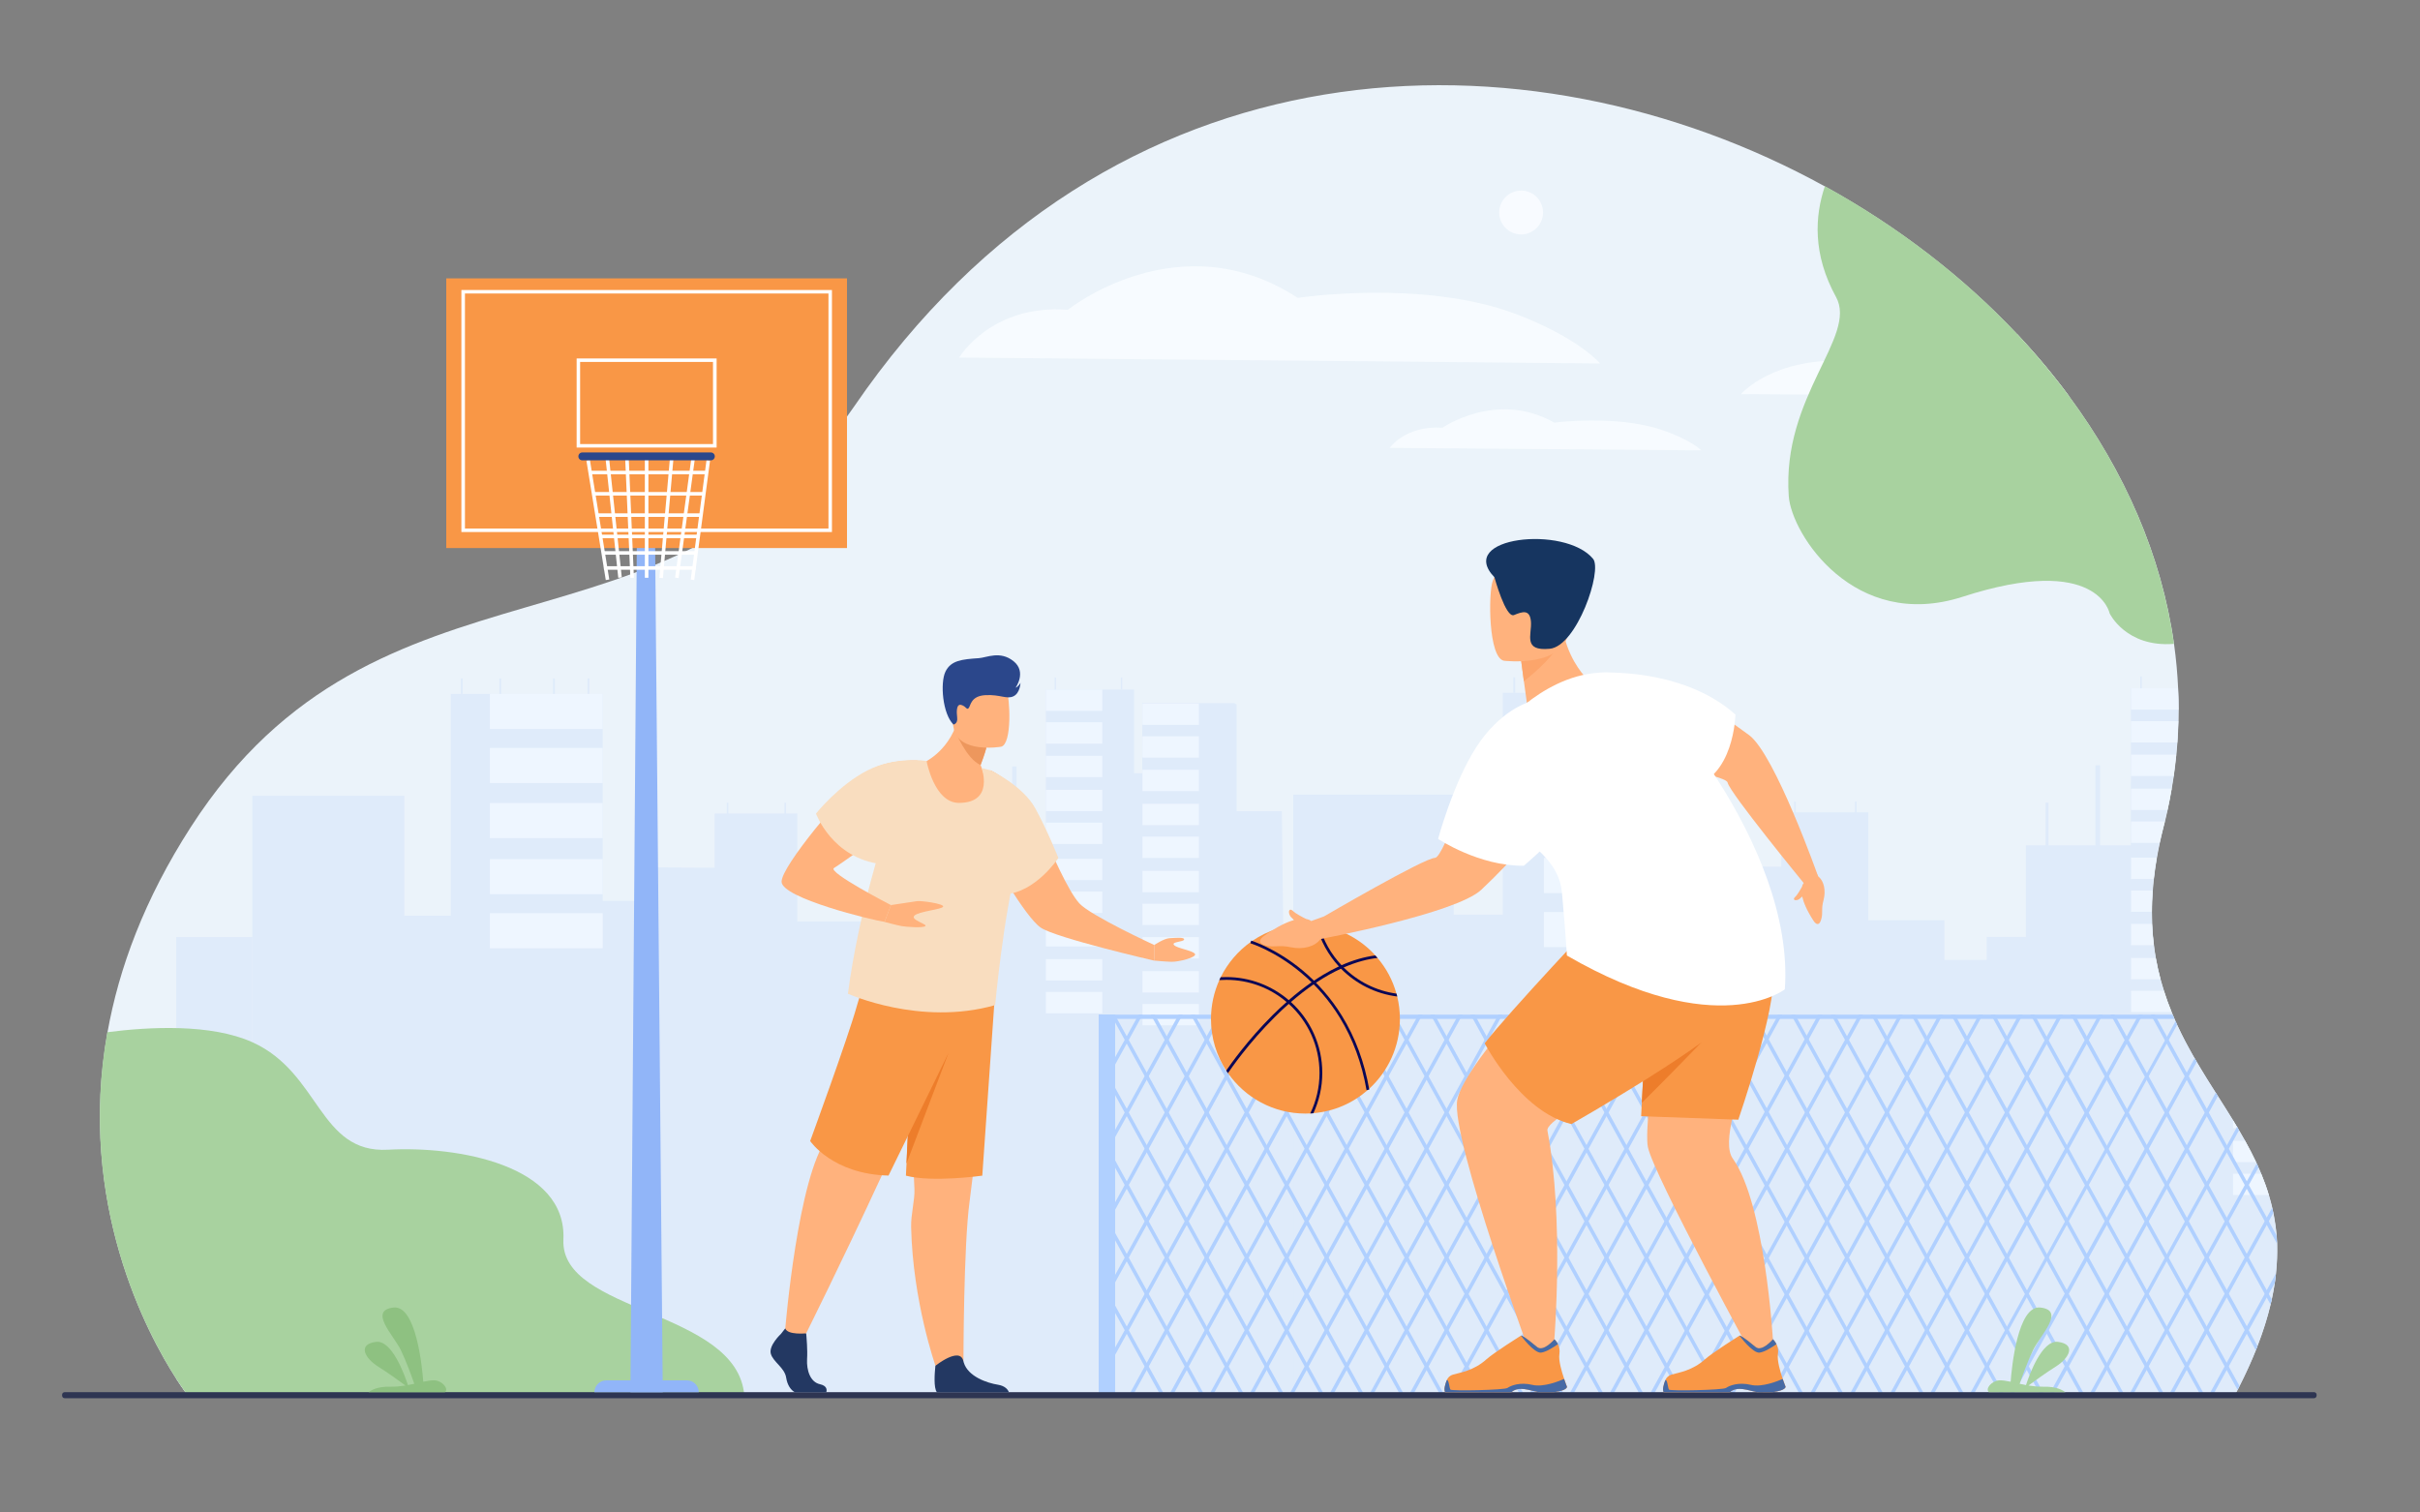 <svg xmlns:inkscape="http://www.inkscape.org/namespaces/inkscape" xmlns:sodipodi="http://sodipodi.sourceforge.net/DTD/sodipodi-0.dtd" xmlns="http://www.w3.org/2000/svg" xmlns:svg="http://www.w3.org/2000/svg" id="_x2018_&#x43B;&#x43E;&#x439;_x5F_1" x="0px" y="0px" viewBox="0 0 3200 2000" style="enable-background:new 0 0 3200 2000;" xml:space="preserve" sodipodi:docname="basket2.svg" inkscape:version="1.1 (c68e22c387, 2021-05-23)"><rect x="0" y="0" width="3200" height="2000" fill="#808080" stroke="none"/><defs id="defs514"></defs> <style type="text/css" id="style2"> .st0{fill:#FDFFFF;} .st1{fill:#EBF3FA;} .st2{fill:#DFEBFA;} .st3{fill:#EEF6FF;} .st4{fill:#A8D29F;} .st5{fill:#B0D0FF;} .st6{fill:#2E3552;} .st7{fill:#91B5F8;} .st8{fill:#F99746;} .st9{fill:#FFFFFF;} .st10{fill:#2B478B;} .st11{fill:#0B0755;} .st12{fill:#FFB27D;} .st13{fill:#ED7D2B;} .st14{fill:#233862;} .st15{fill:#ED975D;} .st16{fill:#F9DDBF;} .st17{fill:#FCA56B;} .st18{fill:#163560;} .st19{fill:#466AA5;} .st20{opacity:0.95;fill:#F8FCFF;} .st21{fill:#F8FBFF;} .st22{fill:#8EC181;} </style> <g id="g509"> <path class="st1" d="M3009.5,1684c-0.4,4.2-1,8.4-1.6,12.7c-1,7-2.3,14.1-3.9,21.4v0c-0.5,2.3-1,4.5-1.6,6.8 c-4.1,17.3-9.8,35.5-17.3,54.8c-0.7,1.9-1.5,3.8-2.2,5.7c-6,15.1-13.2,30.8-21.5,47.2c-0.8,1.7-1.7,3.4-2.6,5 c-1.4,2.7-2.8,5.5-4.3,8.2l-28.8,0h-15.3l-37.6,0l-5.4,0h-9.9l-37.6,0h-15.3l-37.5,0l-5.4,0h-10l-37.5,0h-15.3l-37.5,0l-5.4,0h-10 l-37.5,0h-15.4l-37.5,0h-15.4l-37.5,0H2492l-5.4,0h0l-36.6,0h-16.2l-36.6,0h-10.9l-5.4,0l-36.6,0H2328l-36.6,0h-10.9l-5.4,0 l-36.6,0h-16.3l-36.6,0h-5.4l-5.6,0h-5.4l-37.3,0h-15.5l-37.3,0h-5.4l-4.8,0h-5.4l-37.3,0h-15.6l-37.3,0h0l-5.3,0h-10.2l-37.3,0 H1905l-37.2,0h0l-5.3,0h-10.3l-37.2,0h-15.6l-37.2,0l-5.4,0h-10.3l-36.2,0h-16.6l-37.2,0h0l-5.4,0h-10.3l-37.1,0h-15.8l-37.1,0 h-15.7l-37.1,0h-5.4l-17.9,0l-21.8,0l-468.5-0.1l-650.3-0.2h-0.2l-85.3,0c0,0-6.1-7.7-15.4-22.1c-38.2-59.1-131.5-231.9-91.1-458.2 c15-84.2,48.5-175.8,110.3-271.7c248.8-386.4,634-201,876.9-555.8c339.2-495.4,890.5-507.8,1284-291.1 c96.1,52.9,182.8,119.5,254.7,196c24.5,26.1,47.3,53.4,68.2,81.7c73,98.9,122.2,210.2,138.6,327.5c2.7,19.4,4.5,39.1,5.4,58.8 c0.4,9.4,0.6,18.8,0.6,28.2c0,5.1-0.1,10.1-0.2,15.2c-0.2,9.4-0.7,18.8-1.4,28.2c-0.4,5.4-0.9,10.7-1.4,16.1 c-0.9,9.4-2.1,18.8-3.4,28.2c-0.8,5.6-1.7,11.2-2.7,16.8c-1.6,9.4-3.5,18.8-5.5,28.2c-1.1,5.1-2.3,10.2-3.5,15.2 c-0.6,2.4-1.2,4.7-1.8,7.1c-1.8,7.2-3.5,14.2-5,21.1c-1.4,6.7-2.7,13.2-3.8,19.6c-1.7,9.7-3,19-4,28.2c-0.6,5.2-1.1,10.2-1.4,15.2 c-0.7,9.7-1.1,19.1-1.1,28.2c0,5.5,0.1,10.8,0.3,16.1c0.4,9.7,1.2,19.1,2.4,28.2c0.7,5.7,1.5,11.3,2.5,16.8 c1.7,9.7,3.8,19.1,6.3,28.2c1.4,5.2,2.9,10.2,4.5,15.2c3.1,9.7,6.5,19.1,10.2,28.2c0.5,1.1,0.9,2.2,1.4,3.4 c0.8,1.9,1.6,3.7,2.4,5.6c0.4,0.9,0.8,1.7,1.1,2.6c0.8,1.8,1.6,3.6,2.4,5.3c7.1,15.3,14.9,30,23.1,44.2c0.9,1.6,1.8,3.2,2.8,4.7 c8.1,13.9,16.6,27.4,25.1,40.7c1,1.5,1.9,3,2.9,4.5c6.8,10.7,13.6,21.4,20.1,32.1l5.1,8.4l1.1,1.9c0.6,0.9,1.1,1.9,1.7,2.8 c2.7,4.6,5.4,9.3,8,14c5.2,9.3,10,18.6,14.5,28.2c0.3,0.6,0.5,1.1,0.8,1.7c0.8,1.8,1.6,3.5,2.4,5.3c1.2,2.7,2.4,5.4,3.5,8.2 c3.8,9.2,7.2,18.5,10.1,28.2c1.7,5.6,3.2,11.2,4.5,17c0.5,2.3,1,4.6,1.5,7c1.9,9.5,3.3,19.3,4.2,29.4c0.3,3.6,0.5,7.2,0.7,10.9v0 C3011.4,1657.1,3011,1670.2,3009.5,1684z" id="path6"></path> <g id="g86"> <path class="st2" d="M1697,1237.6l-2-165h-59.9V931.5c-0.9-0.6-1.8-1.1-2.8-1.7h-17.9v-0.1h-103.9v0.1h-0.1V951h0.1v14.5h-0.1 v21.1h0.1v14.6h-0.1v21.2h0.1v0.1l-11-0.1V911.8H1383v14h-0.1v21.2h0.1v18.6h-0.1v21.1h0.1v14.6h-0.1v21.2h0.1v13.5h-0.1v21.1h0.1 v13.5h-0.1v21.1h0.1v12.7h-0.1v13.4h0.1v1.5h-131.4v121.1h-49.1v30.5h-53v-52.5h-95.2v-142.7h-14.9v-14.2h-2.1v14.2h-12.4v0h-61.8 v-14.2H961v14.2h-16.1v71.7l-80-0.4v44.3H797V917.6H596.1v293.3h-61.4v-158.6h-201v792.9h0.2l1269.6,0.4l100.7,0L1697,1237.6z" id="path8"></path> <path class="st2" d="M333.9,1239.1v606.1h-0.2l-85.3,0c0,0-6-7.7-15.4-22.1v-584H333.9z" id="path10"></path> <rect x="647.8" y="917.6" class="st3" width="149.2" height="46.4" id="rect12"></rect> <rect x="647.8" y="989" class="st3" width="149.2" height="46.4" id="rect14"></rect> <rect x="647.8" y="1061.9" class="st3" width="149.2" height="46.4" id="rect16"></rect> <rect x="647.8" y="1136" class="st3" width="149.2" height="46.4" id="rect18"></rect> <rect x="647.8" y="1207.5" class="st3" width="149.2" height="46.4" id="rect20"></rect> <g id="g32"> <rect x="1383" y="911.8" class="st3" width="74.6" height="28.2" id="rect22"></rect> <rect x="1383" y="955.1" class="st3" width="74.6" height="28.2" id="rect24"></rect> <rect x="1383" y="999.4" class="st3" width="74.6" height="28.2" id="rect26"></rect> <rect x="1383" y="1044.4" class="st3" width="74.6" height="28.2" id="rect28"></rect> <rect x="1383" y="1087.8" class="st3" width="74.6" height="28.2" id="rect30"></rect> </g> <g id="g44"> <rect x="1383" y="1135.6" class="st3" width="74.6" height="28.2" id="rect34"></rect> <rect x="1383" y="1179" class="st3" width="74.6" height="28.2" id="rect36"></rect> <rect x="1383" y="1223.3" class="st3" width="74.6" height="28.2" id="rect38"></rect> <rect x="1383" y="1268.3" class="st3" width="74.6" height="28.2" id="rect40"></rect> <rect x="1383" y="1311.7" class="st3" width="74.6" height="28.2" id="rect42"></rect> </g> <g id="g56"> <rect x="1510.7" y="930.3" class="st3" width="74.6" height="28.2" id="rect46"></rect> <rect x="1510.7" y="973.6" class="st3" width="74.6" height="28.2" id="rect48"></rect> <rect x="1510.7" y="1017.9" class="st3" width="74.6" height="28.2" id="rect50"></rect> <rect x="1510.7" y="1062.9" class="st3" width="74.6" height="28.2" id="rect52"></rect> <rect x="1510.7" y="1106.3" class="st3" width="74.6" height="28.2" id="rect54"></rect> </g> <g id="g68"> <rect x="1510.7" y="1151.6" class="st3" width="74.6" height="28.2" id="rect58"></rect> <rect x="1510.7" y="1195" class="st3" width="74.6" height="28.2" id="rect60"></rect> <rect x="1510.7" y="1239.2" class="st3" width="74.6" height="28.2" id="rect62"></rect> <rect x="1510.7" y="1284.2" class="st3" width="74.6" height="28.2" id="rect64"></rect> <rect x="1510.7" y="1327.6" class="st3" width="74.6" height="28.2" id="rect66"></rect> </g> <rect x="1276" y="1062.9" class="st2" width="3.7" height="57.5" id="rect70"></rect> <rect x="1338.4" y="1013.5" class="st2" width="5.8" height="111.4" id="rect72"></rect> <rect x="609.4" y="897.1" class="st2" width="2.4" height="20.5" id="rect74"></rect> <rect x="660.3" y="897.1" class="st2" width="2.4" height="20.5" id="rect76"></rect> <rect x="776.9" y="897.1" class="st2" width="2.4" height="20.5" id="rect78"></rect> <rect x="1394.5" y="895.9" class="st2" width="1.9" height="15.8" id="rect80"></rect> <rect x="1482.1" y="895.9" class="st2" width="1.9" height="15.8" id="rect82"></rect> <rect x="731.3" y="897.1" class="st2" width="2.4" height="20.5" id="rect84"></rect> </g> <g id="g148"> <path class="st2" d="M3000,1580.2c-2.9-9.6-6.3-19-10.1-28.2c-2.1-5.1-4.4-10.2-6.7-15.2c-4.5-9.6-9.4-18.9-14.5-28.2 c-3.1-5.6-6.4-11.2-9.7-16.8l-6.2-10.3c-27.8-45.4-59.6-90-81.3-143.2c-3.7-9.1-7.2-18.5-10.2-28.2c-1.6-5-3.1-10.1-4.5-15.2 c-2.4-9.1-4.5-18.5-6.3-28.2c-1-5.5-1.8-11.1-2.5-16.8c-1.1-9.1-2-18.5-2.4-28.2c-0.2-5.3-0.3-10.6-0.3-16.1 c0-9.1,0.4-18.5,1.1-28.2c0.4-5,0.8-10.1,1.4-15.2c1-9.1,2.4-18.5,4-28.2c1.1-6.4,2.4-12.9,3.8-19.6c1.5-6.9,3.2-13.9,5-21.1 c0.6-2.4,1.2-4.7,1.8-7.1c1.3-5.1,2.4-10.2,3.5-15.2c2.1-9.4,3.9-18.8,5.5-28.2c1-5.6,1.9-11.2,2.7-16.8l3.4-28.2 c0.5-5.4,1-10.7,1.4-16.1c0.7-9.4,1.1-18.8,1.4-28.2c0.1-5.1,0.2-10.1,0.2-15.2c0-9.4-0.2-18.8-0.6-28.2h-62.2v14h-0.1v21.1h0.1 V964h-0.1v21.1h0.1v14.6h-0.1v21.2h0.1v13.5h-0.1v21.2h0.1v13.5h-0.1v21.1h0.1v12.7h-0.1v13.4h0.1v1.5h-138.8v121.1h-51.9v30.5 h-55.9v-52.5h-100.6v-142.7H2455V1060h-2.2v14.2h-13v0h-65.2V1060h-2.2v14.2h-17v71.8l-84.5-0.4v44.3h-71.6V916.1h-212.2v293.3 h-64.8v-158.6h-212.2v794.8h0.2l1244.3,0.4C3016.5,1729.4,3020.5,1648.2,3000,1580.2z" id="path88"></path> <polygon class="st2" points="1710.1,1845.6 1710.1,1237.6 1709.9,1237.6 1697,1237.6 1603.6,1237.6 1603.6,1845.6 1704.2,1845.6 1709.9,1845.6 " id="polygon90"></polygon> <rect x="2041.5" y="916.1" class="st3" width="157.6" height="46.4" id="rect92"></rect> <rect x="2041.5" y="987.5" class="st3" width="157.6" height="46.4" id="rect94"></rect> <rect x="2041.5" y="1060.4" class="st3" width="157.6" height="46.4" id="rect96"></rect> <rect x="2041.5" y="1134.5" class="st3" width="157.6" height="46.4" id="rect98"></rect> <rect x="2041.5" y="1206" class="st3" width="157.6" height="46.4" id="rect100"></rect> <g id="g112"> <path class="st3" d="M2880.7,938.4h-62.8v-28.2h62.1C2880.5,919.6,2880.7,929,2880.7,938.4z" id="path102"></path> <path class="st3" d="M2880.4,953.6c-0.2,9.4-0.7,18.8-1.4,28.2h-61.2v-28.2H2880.4z" id="path104"></path> <polygon class="st3" points="2874.3,1026.1 2817.9,1026.1 2817.9,997.9 2877.7,997.9 " id="polygon106"></polygon> <path class="st3" d="M2871.6,1042.9c-1.6,9.4-3.5,18.8-5.5,28.2h-48.1v-28.2H2871.6z" id="path108"></path> <path class="st3" d="M2862.5,1086.3c-0.6,2.4-1.2,4.7-1.8,7.1c-1.8,7.2-3.5,14.2-5,21.1h-37.8v-28.2H2862.5z" id="path110"></path> </g> <g id="g124"> <path class="st3" d="M2851.9,1134.1c-1.7,9.7-3,19-4,28.2h-29.9v-28.2H2851.9z" id="path114"></path> <path class="st3" d="M2846.4,1177.5c-0.7,9.7-1.1,19.1-1.1,28.2h-27.4v-28.2H2846.4z" id="path116"></path> <path class="st3" d="M2848,1249.9h-30.1v-28.2h27.7C2846,1231.4,2846.8,1240.8,2848,1249.9z" id="path118"></path> <path class="st3" d="M2856.8,1294.9h-38.9v-28.2h32.6C2852.2,1276.4,2854.3,1285.8,2856.8,1294.9z" id="path120"></path> <path class="st3" d="M2871.5,1338.3h-53.5v-28.2h43.3C2864.3,1319.8,2867.7,1329.2,2871.5,1338.3z" id="path122"></path> </g> <g id="g132"> <polygon class="st3" points="2952.8,1481.5 2952.8,1491.8 2959,1491.8 " id="polygon126"></polygon> <path class="st3" d="M2983.2,1536.7h-30.4v-28.2h15.9C2973.8,1517.8,2978.7,1527.2,2983.2,1536.7z" id="path128"></path> <path class="st3" d="M3000,1580.2h-47.2V1552h37.1C2993.7,1561.1,2997.1,1570.5,3000,1580.2z" id="path130"></path> </g> <rect x="2704.9" y="1061.4" class="st2" width="3.9" height="57.5" id="rect134"></rect> <rect x="2770.8" y="1012" class="st2" width="6.1" height="111.4" id="rect136"></rect> <rect x="2001" y="895.6" class="st2" width="2.5" height="20.5" id="rect138"></rect> <rect x="2054.7" y="895.6" class="st2" width="2.5" height="20.5" id="rect140"></rect> <rect x="2177.9" y="895.6" class="st2" width="2.5" height="20.5" id="rect142"></rect> <rect x="2830.1" y="894.4" class="st2" width="2" height="15.8" id="rect144"></rect> <rect x="2129.7" y="895.6" class="st2" width="2.5" height="20.5" id="rect146"></rect> </g> <path class="st4" d="M984.2,1845.4l-650.3-0.2h-0.2l-85.3,0c0,0-6-7.7-15.4-22.1c-38.2-59.1-131.5-231.9-91.1-458.2 c55.3-7.1,137-11.5,191.9,13.3c89.9,40.6,87.6,147.2,179.4,142.1s236.4,20.1,231.8,118.8C740.4,1736.7,975.2,1731.3,984.2,1845.4z" id="path150"></path> <g id="g300"> <path class="st5" d="M2872.9,1341.7c0.8,1.9,1.6,3.7,2.4,5.6H1452.8v-5.6H2872.9z" id="path152"></path> <g id="g296"> <g id="g226"> <g id="g192"> <polygon class="st5" points="1458.1,1341.6 1458.1,1341.7 1455,1347.3 1452.8,1351.4 1452.8,1341.7 1452.7,1341.7 1452.8,1341.6 " id="polygon154"></polygon> <polygon class="st5" points="1511,1341.6 1510.9,1341.7 1507.9,1347.3 1492.6,1375.1 1489.9,1379.9 1474.5,1407.8 1466.1,1423.1 1463.5,1427.9 1452.8,1447.3 1452.8,1437.6 1460.8,1423.1 1463.5,1418.2 1474.5,1398.1 1487.2,1375.1 1489.9,1370.2 1502.5,1347.3 1505.6,1341.7 1505.6,1341.6 " id="polygon156"></polygon> <polygon class="st5" points="1563.8,1341.7 1563.8,1341.7 1560.8,1347.3 1545.4,1375.1 1545.4,1375.1 1542.8,1380 1519,1423.1 1516.3,1427.9 1492.6,1471.1 1489.9,1475.9 1474.5,1503.8 1466.1,1519 1463.5,1523.9 1452.8,1543.3 1452.8,1533.6 1460.8,1519 1463.5,1514.2 1474.5,1494.1 1487.2,1471.1 1489.9,1466.2 1513.6,1423.1 1516.3,1418.2 1540.1,1375.1 1542.8,1370.2 1555.4,1347.3 1558.5,1341.7 1558.5,1341.7 " id="polygon158"></polygon> <polygon class="st5" points="1616.7,1341.7 1616.7,1341.7 1613.6,1347.3 1598.3,1375.1 1595.6,1379.9 1571.9,1423.1 1569.2,1427.9 1545.4,1471.1 1542.8,1475.9 1519,1519 1516.3,1523.9 1492.6,1567 1489.9,1571.9 1474.5,1599.8 1466.1,1615 1463.5,1619.9 1452.8,1639.3 1452.8,1629.5 1460.8,1615 1463.5,1610.2 1463.5,1610.1 1474.5,1590 1487.2,1567 1489.9,1562.2 1513.6,1519 1516.3,1514.2 1540.1,1471.1 1542.8,1466.2 1566.5,1423.1 1569.2,1418.2 1592.9,1375.1 1595.6,1370.2 1608.3,1347.3 1611.3,1341.7 1611.3,1341.7 " id="polygon160"></polygon> <polygon class="st5" points="1669.6,1341.7 1669.5,1341.7 1666.5,1347.3 1651.2,1375.1 1648.5,1380 1624.7,1423.1 1622,1427.9 1598.3,1471.1 1595.6,1475.9 1571.9,1519 1569.2,1523.9 1545.4,1567 1542.8,1571.9 1519,1615 1516.3,1619.9 1492.6,1663 1489.9,1667.9 1474.5,1695.8 1466.1,1711 1463.5,1715.9 1452.8,1735.3 1452.8,1725.5 1460.8,1711 1463.5,1706.1 1474.5,1686 1487.2,1663 1489.9,1658.1 1513.6,1615 1516.3,1610.1 1540.1,1567 1542.8,1562.2 1566.5,1519 1569.2,1514.2 1592.9,1471.1 1595.6,1466.2 1619.4,1423.1 1622,1418.2 1645.8,1375.1 1648.5,1370.2 1661.1,1347.3 1664.2,1341.7 1664.2,1341.7 " id="polygon162"></polygon> <polygon class="st5" points="1452.8,1831.2 1474.5,1791.7 1489.9,1763.8 1492.6,1759 1516.3,1715.9 1519,1711 1542.8,1667.9 1545.4,1663 1569.2,1619.9 1571.9,1615 1595.6,1571.9 1598.3,1567 1622,1523.9 1624.7,1519 1648.5,1475.9 1651.2,1471.1 1674.9,1427.9 1677.6,1423.1 1701.4,1379.9 1704,1375.1 1719.3,1347.3 1722.4,1341.7 1722.4,1341.7 1717.1,1341.7 1717,1341.7 1714,1347.3 1701.4,1370.2 1698.7,1375.1 1674.9,1418.2 1672.2,1423.1 1648.5,1466.2 1645.8,1471.1 1622,1514.2 1619.4,1519 1595.6,1562.2 1592.9,1567 1569.2,1610.2 1566.5,1615 1542.8,1658.1 1540.1,1663 1516.3,1706.1 1513.6,1711 1489.9,1754.1 1487.2,1759 1474.5,1782 1452.8,1821.5 " id="polygon164"></polygon> <polygon class="st5" points="1496.3,1848.2 1490.9,1848.2 1769.9,1341.7 1775.3,1341.7 " id="polygon166"></polygon> <polygon class="st5" points="1549.2,1848.2 1543.8,1848.2 1822.8,1341.7 1828.1,1341.7 " id="polygon168"></polygon> <polygon class="st5" points="1602,1848.2 1596.7,1848.2 1875.6,1341.7 1881,1341.7 " id="polygon170"></polygon> <polygon class="st5" points="1654.9,1848.2 1649.5,1848.2 1928.5,1341.7 1933.9,1341.7 " id="polygon172"></polygon> <polygon class="st5" points="1707.7,1848.2 1702.4,1848.2 1981.4,1341.7 1986.7,1341.7 " id="polygon174"></polygon> <polygon class="st5" points="1760.6,1848.2 1755.2,1848.2 2034.2,1341.8 2039.6,1341.8 " id="polygon176"></polygon> <polygon class="st5" points="1813.4,1848.3 1808.1,1848.3 2087.1,1341.8 2092.4,1341.8 " id="polygon178"></polygon> <polygon class="st5" points="1866.3,1848.3 1860.9,1848.3 2139.9,1341.8 2145.3,1341.8 " id="polygon180"></polygon> <polygon class="st5" points="1919.2,1848.3 1913.8,1848.3 2192.8,1341.8 2198.2,1341.8 " id="polygon182"></polygon> <polygon class="st5" points="1972,1848.3 1966.7,1848.3 2245.7,1341.8 2251,1341.8 " id="polygon184"></polygon> <polygon class="st5" points="2024.9,1848.3 2019.5,1848.3 2298.5,1341.8 2303.9,1341.8 " id="polygon186"></polygon> <polygon class="st5" points="2077.7,1848.3 2072.4,1848.3 2351.4,1341.8 2356.7,1341.8 " id="polygon188"></polygon> <polygon class="st5" points="2130.6,1848.3 2125.2,1848.3 2404.2,1341.8 2409.6,1341.8 " id="polygon190"></polygon> </g> <g id="g224"> <polygon class="st5" points="2184.4,1848.1 2179,1848.1 2458,1341.6 2463.4,1341.6 " id="polygon194"></polygon> <polygon class="st5" points="2237.2,1848.1 2231.9,1848.1 2510.9,1341.6 2516.2,1341.6 " id="polygon196"></polygon> <polygon class="st5" points="2290.1,1848.1 2284.7,1848.1 2563.7,1341.7 2569.1,1341.7 " id="polygon198"></polygon> <polygon class="st5" points="2343,1848.2 2337.6,1848.2 2616.6,1341.7 2621.9,1341.7 " id="polygon200"></polygon> <polygon class="st5" points="2395.8,1848.2 2390.5,1848.2 2669.4,1341.7 2674.8,1341.7 " id="polygon202"></polygon> <polygon class="st5" points="2448.7,1848.2 2443.3,1848.2 2722.3,1341.7 2727.7,1341.7 " id="polygon204"></polygon> <polygon class="st5" points="2501.5,1848.2 2496.2,1848.2 2775.2,1341.7 2780.5,1341.7 " id="polygon206"></polygon> <polygon class="st5" points="2554.4,1848.2 2549,1848.2 2828,1341.7 2833.4,1341.7 " id="polygon208"></polygon> <path class="st5" d="M2878.8,1355.2l-11,19.9l-2.7,4.9l-23.8,43.1l-2.7,4.9L2815,1471l-2.7,4.9l-23.8,43.1l-2.7,4.9l-23.8,43.1 l-2.7,4.9v0l-23.8,43.1l-2.7,4.9l-23.8,43.1l-2.7,4.9l-23.8,43.1l-2.7,4.9l-23.8,43.1l-2.7,4.9L2630,1807l-2.7,4.9l-18.7,34 l-1.3,2.4l-5.4,0l1.3-2.3l21.4-38.9l2.7-4.9l23.8-43.1l2.7-4.9l23.8-43.1l2.7-4.9v0l23.8-43.1l2.7-4.9l23.8-43.1l2.7-4.9 l23.8-43.1v0l2.7-4.9l23.8-43.1l2.7-4.9v0l23.8-43.1l2.7-4.9l23.8-43.1l2.7-4.9v0l23.8-43.1l2.7-4.9l11.2-20.3 C2877.2,1351.7,2878,1353.4,2878.8,1355.2z" id="path210"></path> <path class="st5" d="M2904.7,1404.2l-10.4,18.9l-2.7,4.9l-23.8,43.1l-2.7,4.9l-23.8,43.1l-2.7,4.9L2815,1567l-2.7,4.9 l-23.8,43.1l-2.7,4.9l-23.8,43.1l-2.7,4.9l-23.8,43.1l-2.7,4.9l-23.8,43.1l-2.7,4.9l-23.8,43.1v0l-2.7,4.9l-18.8,34l-1.3,2.4 h-5.4l1.3-2.4l21.4-38.9v0l2.7-4.9l23.8-43.1l2.7-4.9l23.8-43.1l2.7-4.9l23.8-43.1l2.7-4.9l23.8-43.1l2.7-4.9l23.8-43.1 l2.7-4.9l23.8-43.1l2.7-4.9l23.8-43.1l2.7-4.9l23.8-43.1l2.7-4.9l10.3-18.8C2902.9,1401,2903.8,1402.6,2904.7,1404.2z" id="path212"></path> <path class="st5" d="M2932.7,1449.4l-11.9,21.7l-2.7,4.9l-23.8,43.1l-2.7,4.9l-23.8,43.1l-2.7,4.9l-23.8,43.1l-2.7,4.9v0 L2815,1663l-2.7,4.9l-23.8,43.1l-2.7,4.9l-23.8,43.1l-2.7,4.9l-23.8,43.1l-2.7,4.9l-18.8,34l-1.3,2.4h-5.4l1.3-2.4l21.4-38.9 l2.7-4.9l23.8-43.1l2.7-4.9l23.8-43.1l2.7-4.9l23.8-43.1l2.7-4.9l23.8-43.1l2.7-4.9v0l23.8-43.1l2.7-4.9l23.8-43.1l2.7-4.9 l23.8-43.1l2.7-4.9l11.7-21.3C2930.8,1446.4,2931.7,1447.9,2932.7,1449.4z" id="path214"></path> <path class="st5" d="M2960.7,1494.6l-13.5,24.5l-2.7,4.9l-23.8,43.1l-2.7,4.9l-23.8,43.1l-2.7,4.9l-23.8,43.1l-2.7,4.9 l-23.8,43.1v0l-2.7,4.9L2815,1759l-2.7,4.9l-23.8,43.1l-2.7,4.9l-18.8,34.1l-1.3,2.3h-5.4l1.3-2.3l21.5-38.9l2.7-4.9l23.8-43.1 l2.7-4.9l23.8-43.1v0l2.7-4.9l23.8-43.1l2.7-4.9l23.8-43.1l2.7-4.9l23.8-43.1l2.7-4.9v0l23.8-43.1l2.7-4.9l13.4-24.3l1.1,1.9 C2959.5,1492.7,2960.1,1493.6,2960.7,1494.6z" id="path216"></path> <path class="st5" d="M2986.4,1543.8l-12.8,23.2l-2.7,4.9l-23.8,43.1l-2.7,4.9l-23.8,43.1l-2.7,4.9l-23.8,43.1v0l-2.7,4.9 l-23.8,43.1l-2.7,4.9l-23.8,43.1l-2.7,4.9l-18.8,34.1l-1.3,2.3h-5.3l1.3-2.3l21.5-39v0l2.7-4.9l23.8-43.1l2.7-4.9l23.8-43.1 l2.7-4.9l23.8-43.1l2.7-4.9l23.8-43.1l2.7-4.9l23.8-43.1l2.7-4.9v0l13.1-23.7C2984.8,1540.2,2985.6,1542,2986.4,1543.8z" id="path218"></path> <path class="st5" d="M3006,1604.1l-6,10.9l-2.7,4.9l-23.8,43.1l-2.7,4.9l-23.8,43.1l-2.7,4.9l-23.8,43.1l-2.7,4.9l-23.8,43.1 l-2.7,4.9v0l-18.8,34.1l-1.3,2.3h-5.4l1.3-2.3l21.5-39l2.7-4.9v0l23.8-43.1l2.7-4.9l23.8-43.1l2.7-4.9l23.8-43.1v0l2.7-4.9 l23.8-43.1l2.7-4.9l7.2-13C3005,1599.4,3005.6,1601.8,3006,1604.1z" id="path220"></path> <path class="st5" d="M2997.3,1706.1l12.2-22.1c-0.4,4.2-1,8.4-1.6,12.7l-7.9,14.3l-2.7,4.9l-23.8,43.1l-2.7,4.9l-23.8,43.1 l-2.7,4.9l-18.8,34.1l-1.3,2.3l-5.4,0l1.3-2.3l21.5-39l2.7-4.9l23.8-43.1l2.7-4.9v0l23.8-43.1L2997.3,1706.1z" id="path222"></path> </g> </g> <g id="g294"> <g id="g266"> <polygon class="st5" points="1541.8,1848.3 1536.4,1848.3 1516.3,1811.8 1513.6,1807 1489.9,1763.8 1487.2,1759 1474.5,1736 1463.5,1715.9 1460.8,1711 1452.8,1696.5 1452.8,1686.7 1463.5,1706.1 1466.1,1711 1474.5,1726.2 1489.9,1754.1 1492.6,1759 1516.3,1802.1 1519,1807 " id="polygon228"></polygon> <polygon class="st5" points="1594.6,1848.3 1589.3,1848.3 1569.2,1811.8 1566.5,1807 1542.8,1763.8 1540.1,1759 1516.3,1715.9 1513.6,1711 1489.9,1667.9 1487.2,1663 1474.5,1640 1463.5,1619.9 1460.8,1615 1452.8,1600.5 1452.8,1590.8 1463.5,1610.1 1463.5,1610.2 1466.1,1615 1474.5,1630.3 1489.9,1658.1 1492.6,1663 1516.3,1706.1 1519,1711 1542.8,1754.1 1545.4,1759 1569.2,1802.1 1571.9,1807 " id="polygon230"></polygon> <polygon class="st5" points="1647.5,1848.3 1642.1,1848.3 1622,1811.8 1622,1811.8 1619.4,1807 1595.6,1763.8 1592.9,1759 1569.2,1715.9 1566.5,1711 1542.8,1667.9 1540.1,1663 1516.3,1619.9 1513.6,1615 1489.9,1571.9 1487.2,1567 1474.5,1544 1463.5,1523.9 1460.8,1519 1452.8,1504.5 1452.8,1494.8 1463.5,1514.2 1466.1,1519 1474.5,1534.3 1489.9,1562.2 1492.6,1567 1516.3,1610.1 1519,1615 1542.8,1658.1 1545.4,1663 1569.2,1706.1 1571.9,1711 1595.6,1754.1 1598.3,1759 1622,1802.1 1624.7,1807 " id="polygon232"></polygon> <polygon class="st5" points="1452.8,1408.5 1460.8,1423.1 1463.5,1427.9 1474.5,1448 1487.2,1471.1 1489.9,1475.9 1513.6,1519 1516.3,1523.9 1540.1,1567 1542.8,1571.9 1566.5,1615 1569.2,1619.9 1592.9,1663 1595.6,1667.9 1619.4,1711 1622,1715.9 1645.8,1759 1645.8,1759 1648.5,1763.8 1672.2,1807 1674.9,1811.8 1695,1848.3 1700.4,1848.3 1677.6,1807 1674.9,1802.1 1674.9,1802.1 1651.2,1759 1648.5,1754.1 1624.7,1711 1622,1706.1 1598.3,1663 1595.6,1658.1 1571.9,1615 1571.9,1615 1569.2,1610.2 1545.4,1567 1545.4,1567 1542.8,1562.2 1519,1519 1516.3,1514.2 1492.6,1471.1 1489.9,1466.2 1474.5,1438.3 1466.1,1423.1 1463.5,1418.2 1452.8,1398.8 " id="polygon234"></polygon> <polygon class="st5" points="1474.2,1341.8 1468.9,1341.8 1747.9,1848.3 1753.2,1848.3 " id="polygon236"></polygon> <polygon class="st5" points="1527.1,1341.8 1521.7,1341.8 1800.7,1848.3 1806.1,1848.3 " id="polygon238"></polygon> <polygon class="st5" points="1580,1341.8 1574.6,1341.8 1853.6,1848.3 1858.9,1848.3 " id="polygon240"></polygon> <polygon class="st5" points="1632.8,1341.8 1627.5,1341.8 1906.4,1848.2 1911.8,1848.2 " id="polygon242"></polygon> <polygon class="st5" points="1685.7,1341.7 1680.3,1341.7 1959.3,1848.2 1964.7,1848.2 " id="polygon244"></polygon> <polygon class="st5" points="1738.5,1341.7 1733.2,1341.7 2012.2,1848.2 2017.5,1848.2 " id="polygon246"></polygon> <polygon class="st5" points="1791.4,1341.7 1786,1341.7 2065,1848.2 2070.4,1848.2 " id="polygon248"></polygon> <polygon class="st5" points="1844.2,1341.7 1838.9,1341.7 2117.9,1848.2 2123.2,1848.2 " id="polygon250"></polygon> <polygon class="st5" points="1897.1,1341.7 1891.7,1341.7 2170.7,1848.2 2176.1,1848.2 " id="polygon252"></polygon> <polygon class="st5" points="1950,1341.7 1944.6,1341.7 2223.6,1848.2 2229,1848.2 " id="polygon254"></polygon> <polygon class="st5" points="2002.8,1341.7 1997.5,1341.7 2276.5,1848.2 2281.8,1848.2 " id="polygon256"></polygon> <polygon class="st5" points="2055.7,1341.7 2050.3,1341.7 2329.3,1848.2 2334.7,1848.2 " id="polygon258"></polygon> <polygon class="st5" points="2108.5,1341.7 2103.2,1341.7 2382.2,1848.1 2387.5,1848.1 " id="polygon260"></polygon> <polygon class="st5" points="2161.4,1341.6 2156,1341.6 2435,1848.1 2440.4,1848.1 " id="polygon262"></polygon> <polygon class="st5" points="2214.3,1341.6 2208.9,1341.6 2487.9,1848.1 2493.2,1848.1 " id="polygon264"></polygon> </g> <g id="g292"> <polygon class="st5" points="2268,1341.8 2262.7,1341.8 2541.7,1848.3 2547,1848.3 " id="polygon268"></polygon> <polygon class="st5" points="2320.9,1341.8 2315.5,1341.8 2594.5,1848.3 2599.9,1848.3 " id="polygon270"></polygon> <polygon class="st5" points="2373.8,1341.8 2368.4,1341.8 2647.4,1848.3 2652.7,1848.3 " id="polygon272"></polygon> <polygon class="st5" points="2426.6,1341.8 2421.3,1341.8 2700.2,1848.3 2705.6,1848.3 " id="polygon274"></polygon> <polygon class="st5" points="2479.5,1341.8 2474.1,1341.8 2753.1,1848.3 2758.5,1848.3 " id="polygon276"></polygon> <polygon class="st5" points="2532.3,1341.8 2527,1341.8 2806,1848.3 2811.3,1848.3 " id="polygon278"></polygon> <polygon class="st5" points="2585.2,1341.8 2579.8,1341.8 2858.8,1848.3 2864.2,1848.3 " id="polygon280"></polygon> <polygon class="st5" points="2638,1341.8 2632.7,1341.8 2911.7,1848.2 2917,1848.2 " id="polygon282"></polygon> <path class="st5" d="M2961.3,1832.7c-0.8,1.7-1.7,3.4-2.6,5l-14.3-25.9l-2.7-4.9l-23.8-43.1l-2.7-4.9l-23.8-43.1l-2.7-4.9 l-23.8-43.1l-2.7-4.9l-23.8-43.1v0l-2.7-4.9l-23.8-43.1l-2.7-4.9l-23.8-43.1l-2.7-4.9l-23.8-43.1l-2.7-4.9l-23.8-43.1l-2.7-4.9 l-23.8-43.1l-2.7-4.9l-15.3-27.8l-3-5.5h5.4l3,5.5l12.6,22.9l2.7,4.9l23.8,43.1l2.7,4.9l23.8,43.1l2.7,4.9l23.8,43.1v0l2.7,4.9 l23.8,43.1l2.7,4.9l23.8,43.1v0l2.7,4.9l23.8,43.1l2.7,4.9l23.8,43.1l2.7,4.9v0l23.8,43.1l2.7,4.9l23.8,43.1l2.7,4.9 L2961.3,1832.7z" id="path284"></path> <path class="st5" d="M2973.6,1759l11.5,20.8c-0.7,1.9-1.5,3.8-2.2,5.7l-11.9-21.7l-2.7-4.9l-23.8-43.1l-2.7-4.9l-23.8-43.1 l-2.7-4.9l-23.8-43.1l-2.7-4.9l-23.8-43.1l-2.7-4.9l-23.8-43.1l-2.7-4.9l-23.8-43.1l-2.7-4.9l-23.8-43.1l-2.7-4.9v0l-23.8-43.1 v0l-2.7-4.9l-15.3-27.8l-3-5.5h5.4l3.1,5.5l12.6,22.9v0l2.7,4.9l23.8,43.1l2.7,4.9v0l23.8,43.1l2.7,4.9l23.8,43.1l2.7,4.9 l23.8,43.1l2.7,4.9l23.8,43.1l2.7,4.9l23.8,43.1l2.7,4.9l23.8,43.1l2.7,4.9l23.8,43.1v0L2973.6,1759z" id="path286"></path> <path class="st5" d="M3000,1711l3.9,7.1v0c-0.5,2.3-1,4.5-1.6,6.8l-5-9.2l-2.7-4.9l-23.8-43.1l-2.7-4.9v0l-23.8-43.1l-2.7-4.9 l-23.8-43.1l-2.7-4.9l-23.8-43.1l-2.7-4.9l-23.8-43.1l-2.7-4.9l-23.8-43.1l-2.7-4.9l-23.8-43.1l-2.7-4.9l-15.3-27.8l-3.1-5.6 h5.4l3.1,5.6l12.6,22.9l2.7,4.9l23.8,43.1v0l2.7,4.9l23.8,43.1l2.7,4.9l23.8,43.1l2.7,4.9l23.8,43.1v0l2.7,4.9l23.8,43.1 l2.7,4.9l23.8,43.1l2.7,4.9l23.8,43.1L3000,1711z" id="path288"></path> <path class="st5" d="M3010.2,1633.5c0.3,3.6,0.5,7.2,0.7,10.9l-13.5-24.6l-2.7-4.9l-23.8-43.1l-2.7-4.9l-23.8-43.1l-2.7-4.9 l-23.8-43.1l-2.7-4.9l-23.8-43.1l-2.7-4.9l-23.8-43.1l-2.7-4.9l-15.3-27.8l-3.1-5.6h5.4l3.1,5.6l12.6,22.9l2.7,4.9l23.8,43.1 l2.7,4.9l23.8,43.1l2.7,4.9l23.8,43.1l2.7,4.9l23.8,43.1v0l2.7,4.9l23.8,43.1l2.7,4.9L3010.2,1633.5z" id="path290"></path> </g> </g> </g> <rect x="1452.8" y="1341.6" class="st5" width="21.8" height="505.3" id="rect298"></rect> </g> <path class="st6" d="M3059.9,1848.9H85.5c-1.9,0-3.4-1.5-3.4-3.4v-1.2c0-1.9,1.5-3.4,3.4-3.4h2974.4c1.9,0,3.4,1.5,3.4,3.4v1.2 C3063.2,1847.4,3061.7,1848.9,3059.9,1848.9z" id="path302"></path> <g id="g378"> <polygon class="st7" points="876.4,1841 833.6,1841 843.4,546.4 864.7,546.4 " id="polygon304"></polygon> <g id="g374"> <rect x="590.1" y="368.1" class="st8" width="529.9" height="356.6" id="rect306"></rect> <g id="g310"> <path class="st9" d="M1100.1,703.5h-490V383.5h490V703.5z M614.8,698.9h480.7V388.1H614.8V698.9z" id="path308"></path> </g> <g id="g314"> <path class="st9" d="M947.5,591.8H762.5V474h185.1V591.8z M767.1,587.2h175.7V478.6H767.1V587.2z" id="path312"></path> </g> <g id="g372"> <g id="g368"> <g id="g318"> <rect x="788.2" y="607.7" transform="matrix(0.987 -0.16 0.16 0.987 -99.787 135.239)" class="st9" width="4.7" height="160.2" id="rect316"></rect> </g> <g id="g322"> <rect x="847" y="685.4" transform="matrix(0.131 -0.991 0.991 0.131 123.151 1516.021)" class="st9" width="159.5" height="4.7" id="rect320"></rect> </g> <g id="g326"> <rect x="809.4" y="605.3" transform="matrix(0.994 -0.106 0.106 0.994 -68.039 89.923)" class="st9" width="4.7" height="159.2" id="rect324"></rect> </g> <g id="g330"> <rect x="852.7" y="603.4" class="st9" width="4.7" height="160.6" id="rect328"></rect> </g> <g id="g334"> <rect x="830.1" y="603.4" transform="matrix(0.999 -4.343763e-02 4.343763e-02 0.999 -28.915 36.804)" class="st9" width="4.7" height="160.8" id="rect332"></rect> </g> <g id="g338"> <rect x="801.8" y="682.6" transform="matrix(8.788007e-02 -0.996 0.996 8.788007e-02 121.58 1502.62)" class="st9" width="158.9" height="4.7" id="rect336"></rect> </g> <g id="g342"> <rect x="825.6" y="682.6" transform="matrix(0.135 -0.991 0.991 0.135 104.754 1489.809)" class="st9" width="159.7" height="4.7" id="rect340"></rect> </g> <g id="g346"> <rect x="798.6" y="728.8" class="st9" width="121.5" height="4.7" id="rect344"></rect> </g> <g id="g350"> <rect x="798.6" y="748.7" class="st9" width="121.5" height="4.7" id="rect348"></rect> </g> <g id="g354"> <rect x="793.9" y="707" class="st9" width="130" height="4.7" id="rect352"></rect> </g> <g id="g358"> <rect x="789.2" y="678.8" class="st9" width="138.4" height="4.7" id="rect356"></rect> </g> <g id="g362"> <rect x="784.3" y="650.6" class="st9" width="147" height="4.7" id="rect360"></rect> </g> <g id="g366"> <rect x="780" y="622.5" class="st9" width="155" height="4.7" id="rect364"></rect> </g> </g> <path class="st10" d="M940,608.7H770c-2.9,0-5.2-2.3-5.2-5.2l0,0c0-2.9,2.3-5.2,5.2-5.2H940c2.9,0,5.2,2.3,5.2,5.2l0,0 C945.2,606.3,942.9,608.7,940,608.7z" id="path370"></path> </g> </g> <path class="st7" d="M924,1841H786l0,0c0-8.7,7-15.7,15.7-15.7h106.7C917,1825.3,924,1832.3,924,1841L924,1841z" id="path376"></path> </g> <g id="g400"> <path class="st8" d="M1851.1,1347.5c0,36.5-15.7,69.4-40.7,92.3c-0.5,0.5-1.1,1-1.6,1.4c-19.6,17.3-44.6,28.5-72.1,30.8 c-1.4,0.1-2.8,0.2-4.2,0.3c-2.1,0.1-4.2,0.2-6.3,0.2c-42.4,0-79.8-21.1-102.4-53.4c-0.8-1.1-1.5-2.2-2.3-3.4 c-12.8-19.6-20.2-43-20.2-68.2c0-18.4,4-35.8,11.1-51.6c0.6-1.3,1.2-2.5,1.8-3.8c9.2-18.6,23-34.7,39.8-46.6 c0.6-0.5,1.2-0.9,1.9-1.3c20-13.7,44.2-21.7,70.3-21.7c4.9,0,9.6,0.3,14.4,0.8c1.3,0.1,2.6,0.3,3.9,0.5 c29.2,4.3,55.1,18.6,74,39.4c1,1.1,2.1,2.3,3,3.5c11.5,13.5,20.1,29.5,25,47.1c0.4,1.3,0.7,2.6,1,3.8 C1849.9,1327.2,1851.1,1337.2,1851.1,1347.5z" id="path380"></path> <g id="g398"> <g id="g384"> <path class="st11" d="M1707,1325c-0.9-0.9-1.9-1.7-2.9-2.5c-22.2-19-51-30.5-82.4-30.5c-2.5,0-5.1,0.1-7.6,0.2 c-0.6,1.2-1.2,2.5-1.8,3.8c3.1-0.2,6.2-0.3,9.4-0.3c30.3,0,58.2,11,79.6,29.3c1,0.8,1.9,1.7,2.9,2.5 c24.9,22.5,40.6,55.1,40.6,91.3c0,19.2-4.4,37.4-12.3,53.6c1.4-0.1,2.8-0.2,4.2-0.3c7.5-16.2,11.8-34.3,11.8-53.3 C1748.5,1381.6,1732.5,1348.2,1707,1325z" id="path382"></path> </g> <g id="g388"> <path class="st11" d="M1846.6,1313.9c-27-3.7-51.3-16.2-69.8-34.6c-1-1-2-2-2.9-3c-13.8-14.6-24-32.5-29.4-52.5 c-1.3-0.2-2.6-0.4-3.9-0.5c5.3,20.7,15.7,39.4,29.8,54.6c0.9,1,1.9,2,2.8,3c19.5,19.8,45.5,33.2,74.4,36.8 C1847.3,1316.4,1846.9,1315.1,1846.6,1313.9z" id="path386"></path> </g> <g id="g392"> <path class="st11" d="M1807,1441.5c-6.2-35.6-18.2-67.9-35.5-96.1c-13.9-22.6-31.2-42.6-51.5-59.4 c-34.6-28.8-66.3-38.6-66.6-38.7l1.1-3.5c0.3,0.1,32.6,10.1,67.7,39.2c20.6,17.1,38.2,37.4,52.3,60.3 c17.6,28.6,29.8,61.4,36.1,97.5L1807,1441.5z" id="path390"></path> </g> <g id="g396"> <path class="st11" d="M1821.6,1266.7c-12.5,1.4-27.6,5.1-44.8,12.6c-1.2,0.5-2.4,1-3.6,1.6c-10.3,4.7-21.3,10.8-33,18.6 c-1,0.7-2.1,1.4-3.1,2.1c-9.6,6.6-19.6,14.3-30.1,23.4c-0.9,0.8-1.9,1.6-2.8,2.4c-6,5.3-12.1,11-18.4,17.3 c-34.9,34.6-58.6,69.2-62.1,74.4c-0.8-1.1-1.5-2.2-2.3-3.4c5.6-8.2,28.7-40.9,61.6-73.6c6.1-6,12.2-11.8,18.3-17.1 c0.9-0.8,1.9-1.6,2.8-2.5c10.1-8.8,20.2-16.7,30.2-23.6c1-0.7,2.1-1.4,3.1-2.1c4.1-2.8,8.3-5.4,12.4-7.9 c6.9-4.1,13.7-7.8,20.5-10.9c1.2-0.6,2.3-1.1,3.5-1.6c15.2-6.8,30.2-11.1,44.7-13C1819.6,1264.4,1820.6,1265.6,1821.6,1266.7z" id="path394"></path> </g> </g> </g> <g id="g441"> <path class="st12" d="M1310,1018.7c0,0,42.2,19.8,61.7,65.7c19.5,45.9,41,94.1,55.5,110.1c14.5,16.1,99.1,55.1,99.1,55.1v20.7 c0,0-129.4-29.8-150-43.6c-20.7-13.8-66.3-95.2-66.3-95.2V1018.7z" id="path402"></path> <g id="man_58_"> <path class="st12" d="M1316,1309.9c0,0-30.7,255.6-33.9,278.8c-8,57.9-8.1,211.2-8.1,211.2s-6.1,12.6-37,6.1 c0,0-30-85-32.2-183.4c-0.4-16.8,4.9-35.3,4.4-49.9c-3.3-100.1-31.1-271.2-31.1-271.2L1316,1309.9z" id="path404"></path> <path class="st8" d="M1316,1309.9l-17.1,244.7c0,0-66.2,9.3-101,0l0.8-15.8v0l4.1-85.6l2-42.2l62.7-115.5L1316,1309.9z" id="path406"></path> <polygon class="st13" points="1254,1392.9 1198.6,1538.7 1202.7,1453.2 " id="polygon408"></polygon> <path class="st14" d="M1092.6,1841H1051c-5.2-2.8-9.9-9.4-11.4-19.1c-2-13.4-17.1-20.7-20.3-31.7c-3.2-11,13.4-26.4,13.4-26.4 l2.8-3.6l2.9-3.7l27.6,6.5c0,0,0.7,6.6,1.1,15c0.3,6,0.5,13,0.1,19.2c-0.8,14.6,4.1,30.4,17.1,33.2 C1093.9,1832.5,1093.5,1838.2,1092.6,1841z" id="path410"></path> <path class="st14" d="M1334.1,1841h-95.2c-4.6-5.6-2.9-26.2-2.2-32.9c0.1-1.4,0.2-2.1,0.2-2.1s32.5-26,37-6.1 c0.1,0.6,0.3,1.2,0.5,1.8c5.6,18.6,30.8,27.1,45.4,29.4C1329.3,1832.7,1332.8,1837.6,1334.1,1841z" id="path412"></path> <path class="st12" d="M1289,1308.7c0,0-64.3,118.8-125.9,251.9c-50.4,108.9-97.1,202.5-97.1,202.5s-24.6,2.6-27.6-6.5 c0,0,16.7-202.5,55.8-251.8c22.1-27.9,48.1-111.5,49.3-140.7c1.2-29.2,17.4-87.1,17.4-87.1L1289,1308.7z" id="path414"></path> <path class="st8" d="M1165.9,1255.3c0,0-21.6,34.4-33.1,75.7c-11.5,41.3-61.5,177.8-61.5,177.8s29.4,43.9,103.6,45.7l123.9-253.2 L1165.9,1255.3z" id="path416"></path> <g id="g426"> <path class="st12" d="M1310,1048.2c-94.4,55.3-87.9-40.2-87.9-40.2s36.8-15.9,46.8-65l21.1,27.3l14.3,18.6c0,0-2.1,8.4-7.6,22.7 L1310,1048.2z" id="path418"></path> <path class="st15" d="M1304.2,988.9c0,0-2.1,8.4-7.6,22.7c-18.9-8.1-33.6-45.2-33.6-45.2c10.7-0.5,19.6,1.1,26.8,3.9 L1304.2,988.9z" id="path420"></path> <path class="st12" d="M1323.8,987.4c0,0-57.3,10-63-25.8c-5.6-35.8-16.9-58.6,19.5-66.5c36.4-7.9,45.7,4.7,50.4,16.2 C1335.6,922.7,1338.6,983.9,1323.8,987.4z" id="path422"></path> <path class="st10" d="M1260.8,958.1c0,0,5.9-1,4.9-9.1s-1.1-18.7,5.5-16.8c6.6,1.9,7,7.2,9.7,4.1s2.6-16.1,22.3-17.1 c19.6-1,27.6,5.7,36.7,1.6c9.1-4.1,9.5-17.9,9.5-17.9s-2.6,5-6.5,6.5c0,0,15.1-20.9-2.7-35.1c-17.7-14.2-35.6-4.7-45.8-4 c-22.5,1.5-37,3-44.2,17.8S1246.3,944,1260.8,958.1z" id="path424"></path> </g> <path class="st16" d="M1211.8,1005.7c0,0,4.6,66.7-41.6,95.6c0,0-34.4,102-49,212.7c0,0,95.7,43.4,194.7,15.1 c0,0,11.1-120.1,29.4-187.4c18.4-67.3-35.4-123.1-35.4-123.1l-11.9-3c0,0,17.1,46.1-30,46.1c-32.7,0-42.8-55.4-42.8-55.4 L1211.8,1005.7z" id="path428"></path> <path class="st12" d="M1212.7,1005.7c0,0-48.7-2.5-72.8,20.3c-24.1,22.8-106,118-106.4,139.8c-0.3,21.8,121.3,51.3,136.2,53.2 l8.4-22.2c0,0-84.5-43.6-75.3-49s72.3-51.3,78.8-54.3C1212.7,1079,1212.7,1005.7,1212.7,1005.7z" id="path430"></path> </g> <path class="st12" d="M1526.3,1249.6c0,0,12.8-8.6,20.1-9c7.3-0.4,19.8-1.7,19.4,1.7c-0.4,3.4-17.4,2.8-13.4,7.3 c4,4.5,24,7,27.6,11.6c3.6,4.6-21.6,10.9-31.1,10.6c-9.5-0.3-22.7-1.6-22.7-1.6V1249.6z" id="path433"></path> <path class="st12" d="M1178.1,1196.8c0,0,29.4-4.4,34.6-5.2c5.2-0.8,36.1,3.4,34.4,7.3c-1.7,3.8-32.3,6.1-38,11.9 c-5.7,5.7,17.6,11.1,14.5,13.8c-3.1,2.7-25.2,1.1-31.4,0s-22.5-5.5-22.5-5.5L1178.1,1196.8z" id="path435"></path> <path class="st16" d="M1225.3,1006.3c0,0-40.3-6.8-78.2,12.4c-37.9,19.2-68.1,57.1-68.1,57.1s21.4,59.3,86.8,66.9l49.7-57 L1225.3,1006.3z" id="path437"></path> <path class="st16" d="M1310,1018.7c0,0,42.5,20,59.1,50.4c16.6,30.4,30.4,65.4,30.4,65.4s-30.4,46.5-72.3,48.2 C1285.3,1184.4,1310,1018.7,1310,1018.7z" id="path439"></path> </g> <g id="g493"> <g id="g451"> <path class="st12" d="M2098,897l-26.1,33.5l-51.7,7.6c-0.7-4.2-3-21.5-5.1-37.2c-0.1-0.9-0.2-1.9-0.4-2.8 c-1.8-13.4-3.3-24.9-3.3-24.9l38.5-35.5l14.4-13.2c0,0.3,3.4,14.4,3.9,16.4C2077.2,877.3,2098,897,2098,897z" id="path443"></path> <path class="st17" d="M2065.1,842.6c-4.2,20.3-36.3,47.6-50,58.2c-0.1-0.9-0.2-1.9-0.4-2.8c-1.8-13.4-3.3-24.9-3.3-24.9 l38.5-35.5C2060,834.1,2066.9,834.3,2065.1,842.6z" id="path445"></path> <path class="st12" d="M1988.7,873.7c0,0,80.3,10,85.7-40.1c5.4-50.1,19.5-82.6-31.6-91.1c-51-8.5-63.1,9.5-69,25.8 C1968,784.7,1968,869.8,1988.7,873.7z" id="path447"></path> <path class="st18" d="M1976.1,763.3c0,0,14.9,54.5,25.9,50c11-4.5,21.1-8.1,22.4,8.9c1.3,17-11.1,39.1,24.8,35.7 c35.8-3.4,70.1-103.6,57.3-119C2069.4,694.1,1924.7,709.9,1976.1,763.3z" id="path449"></path> </g> <path class="st12" d="M2385.1,1167.7c0,0-1.5,1.4-2.4,5.1c-1.5,3-6.7,11.3-8.3,12.6c-5.1,4.2-0.7,6.5,4.4,3.8 c1.1-0.6,3.2-2.9,4.3-3.7c1.7,7.6,5.8,18,14.9,32c0,0,6.6,11.1,10.3-2.1c2.5-8.8-0.4-12.7,3-25.2c3.3-12.5,0.6-25.5-7-31.2 l-5.4-9.3l-17.8,4.6L2385.1,1167.7z" id="path453"></path> <path class="st12" d="M2071.9,941.5c0,0,27.3-128.4,241,30.6c34.2,25.4,91.3,187,91.3,187s-7.8,15.5-19.1,8.6 c0,0-98.1-119.7-100.6-132.8c-2.2-11.6-131.2-28.3-160.8-42.7C2094.1,977.8,2071.9,941.5,2071.9,941.5z" id="path455"></path> <path class="st12" d="M2102.3,1231.3c0,0-166.8,171.9-175.4,223.6c-8.6,51.6,101.2,348.7,101.2,348.7l27.2-32.5 c0,0,13.1-159.4-9.1-276c-4.2-21.9,194.3-107.5,205.3-146.2C2262.6,1310.1,2167,1217.1,2102.3,1231.3z" id="path457"></path> <path class="st12" d="M2212.8,1216c0,0-41.2,263.8-33.8,300.7c7.4,36.9,145.6,290.1,145.6,290.1l19.7-35.8 c0,0-10.4-179.3-52.9-238.8c-31.1-43.5,92.8-242.4,15.3-316.2S2212.8,1216,2212.8,1216z" id="path459"></path> <g id="g467"> <path class="st8" d="M2055.2,1840.8h-20.6c-6.9-1.1-12-3.1-19.1-4c-10.8-1.4-15.7,3-16.7,4c-0.1,0.1-0.2,0.2-0.2,0.2H1911 c-2.2-3.1-0.1-10.4,2-15.8c1.4-3.6,4.4-6.4,8.2-7.5c9.3-2.7,27.6-5.1,44.4-20.3c9.4-8.5,45.6-31.3,45.6-31.3l0.2,0 c0.8,0,4.6,1.2,21,15c8.5,7.2,23-10.1,23-10.1s2.7,2.2,4.7,6.4c1.6,3.3,2.8,7.8,1.9,13.4c-1.3,7.9,2.9,22.6,6.3,32.5 c2,6,3.8,10.3,3.8,10.3S2073,1838.6,2055.2,1840.8z" id="path461"></path> <path class="st19" d="M2060.1,1777.4c-4.9,3.5-15.3,10.3-22.2,11.2c-9.3,1.2-26.7-22.5-26.7-22.5l0.2,0c0.8,0,4.6,1.2,21,15 c8.5,7.2,23-10.1,23-10.1S2058,1773.2,2060.1,1777.4z" id="path463"></path> <path class="st19" d="M2055.2,1840.8h-20.6c-6.9-1.1-12-3.1-19.1-4c-10.8-1.4-15.7,3-16.7,4c-0.1,0.1-0.2,0.2-0.2,0.2H1911 c-2.2-3.1-0.1-10.4,2-15.8c2.7-2.4,3.4,10.3,4.9,12.3c1.5,2,71.4,0.7,75.5-2.2c4-2.9,16.2-8.1,33.1-4c14.7,3.5,36.4-5.5,41.7-7.9 c2,6,3.8,10.3,3.8,10.3S2073,1838.6,2055.2,1840.8z" id="path465"></path> </g> <g id="g475"> <path class="st8" d="M2344.1,1840.8h-20.6c-6.9-1.1-12-3.1-19.1-4c-10.8-1.4-15.7,3-16.7,4c-0.1,0.1-0.2,0.2-0.2,0.2H2200 c-2.2-3.1-0.1-10.4,2-15.8c1.4-3.6,4.4-6.4,8.2-7.5c9.3-2.7,27.6-5.1,44.4-20.3c9.4-8.5,45.6-31.3,45.6-31.3l0.2,0 c0.8,0,4.6,1.2,21,15c8.5,7.2,23-10.1,23-10.1s2.7,2.2,4.7,6.4c1.6,3.3,2.8,7.8,1.9,13.4c-1.3,7.9,2.9,22.6,6.3,32.5 c2,6,3.8,10.3,3.8,10.3S2361.9,1838.6,2344.1,1840.8z" id="path469"></path> <path class="st19" d="M2349,1777.4c-4.9,3.5-15.3,10.3-22.2,11.2c-9.3,1.2-26.7-22.5-26.7-22.5l0.2,0c0.8,0,4.6,1.2,21,15 c8.5,7.2,23-10.1,23-10.1S2346.9,1773.2,2349,1777.4z" id="path471"></path> <path class="st19" d="M2344.1,1840.8h-20.6c-6.9-1.1-12-3.1-19.1-4c-10.8-1.4-15.7,3-16.7,4c-0.1,0.1-0.2,0.2-0.2,0.2H2200 c-2.2-3.1-0.1-10.4,2-15.8c2.7-2.4,3.4,10.3,4.9,12.3c1.5,2,71.4,0.7,75.5-2.2c4-2.9,16.2-8.1,33.1-4c14.7,3.5,36.4-5.5,41.8-7.9 c2,6,3.8,10.3,3.8,10.3S2361.9,1838.6,2344.1,1840.8z" id="path473"></path> </g> <path class="st12" d="M1733.8,1217.9c0,0-1.9-1.9-6.6-2.7c-3.9-1.7-14.7-7.8-16.5-9.7c-5.6-6.1-8.3-0.4-4.6,5.9 c0.8,1.4,3.9,3.9,5,5.2c-9.5,2.6-22.4,8.6-39.7,21c0,0-13.7,9.1,3.3,12.9c11.4,2.6,16.1-1.3,32.2,2.1c16.1,3.4,32.4-0.9,39.2-11 l11.5-7.4l-7.1-22.3L1733.8,1217.9z" id="path477"></path> <path class="st8" d="M2298.6,1480.6l-128.5-4.6l0.9-17.7l3.1-59l4-76.2l136.1-107.1c0,0,23.6,30.6,30,71.9 C2350.6,1329.2,2298.6,1480.6,2298.6,1480.6z" id="path479"></path> <path class="st13" d="M2249.6,1378.6c0,0-48.1,49.7-78.6,79.7l3.1-59L2249.6,1378.6z" id="path481"></path> <path class="st8" d="M2117.6,1208.6c0,0-122.3,129.6-154.4,171c0,0,47,90.7,114.7,106.8c0,0,193.9-110.5,216.9-147.6 c22.9-37.1,19.4-122.7,19.4-122.7L2117.6,1208.6z" id="path483"></path> <path class="st9" d="M1990.5,955.9c0,0,69-81.3,156.2-64.3c33.5,6.5,227.2,226.6,213.4,416.6c0,0-89.5,70.5-288.2-44.7 c0,0-1.4-26.4-6.5-83.2c-5.2-56.8-69.8-71.8-87-120.9S1964.8,967.9,1990.5,955.9z" id="path485"></path> <path class="st12" d="M2015,940.4c5-1.7,10.5-1.4,15.4,0.8c26.9,12.1,107.6,66.2-71.6,235.3c-33.5,31.6-212.8,65.2-212.8,65.2 s-5.1-18.9,4.4-29.7c0,0,132.6-77.4,147-77.6c12.7-0.1,54.7-134.2,75.7-162.9C1987.2,952,2005,943.7,2015,940.4z" id="path487"></path> <path class="st9" d="M2019,929.4c0,0-36.3,11.2-66.9,58.6c-30.6,47.4-50.5,121.3-50.5,121.3s54,36.2,113.4,35.5 c0,0,107.6-91.8,103-124.7C2113.5,987.3,2069.7,905.5,2019,929.4z" id="path489"></path> <path class="st9" d="M2113.5,889.6c0,0,110.7-7.9,181.3,55.3c0,0-1.7,84.9-60.8,95.8C2174.9,1051.5,2113.5,889.6,2113.5,889.6z" id="path491"></path> </g> <path class="st20" d="M1268.3,472.8c0,0,42.4-71,143.7-63.1c0,0,147.1-118.3,304-15.8c0,0,166.7-25.4,290.2,22 c82.3,31.6,109.5,64.7,109.5,64.7L1268.3,472.8z" id="path495"></path> <path class="st21" d="M1982.4,281c0-16,13-29,29-29s29,13,29,29s-13,29-29,29S1982.4,297.1,1982.4,281z" id="path497"></path> <path class="st20" d="M2736,523.9l-433.8-2.8c0,0,41.9-49.2,142.2-43.8c0,0,100.4-56.6,223.3-35.1 C2692.3,468.4,2715.1,495.6,2736,523.9z" id="path499"></path> <path class="st20" d="M1837.7,592.2c0,0,20.6-29.9,69.8-26.6c0,0,71.5-49.9,147.8-6.7c0,0,81.1-10.7,141.1,9.3 c40,13.3,53.2,27.3,53.2,27.3L1837.7,592.2z" id="path501"></path> <path class="st4" d="M2731,1841h-101c-5.4-4.6,3.7-15,13.3-15.7c4.2-0.3,9.4,0.6,15.4,1.8c1.4-18.5,9.3-101.5,39.3-98.1 c33.6,3.7,0,36.6-9.5,56c-7,14.4-14.5,35-17.9,44.8c2.7,0.6,5.6,1.2,8.4,1.7c4.5-13.7,21.1-59.8,42.2-57.1 c24.8,3.1,14.8,21.6-2.7,32.6c-12.9,8.1-28.7,19.5-36.2,25.1c6.4,1,13,1.7,19.8,1.6C2719.2,1833.2,2727.7,1838.3,2731,1841z" id="path503"></path> <path class="st22" d="M487.4,1841h101c5.4-4.6-3.7-15-13.3-15.7c-4.2-0.3-9.4,0.6-15.4,1.8c-1.4-18.5-9.3-101.5-39.3-98.1 c-33.6,3.7,0,36.6,9.5,56c7,14.4,14.5,35,17.9,44.8c-2.7,0.6-5.6,1.2-8.4,1.7c-4.5-13.7-21.1-59.8-42.2-57.1 c-24.8,3.1-14.8,21.6,2.7,32.6c12.9,8.1,28.7,19.5,36.2,25.1c-6.4,1-13,1.7-19.8,1.6C499.1,1833.2,490.7,1838.3,487.4,1841z" id="path505"></path> <path class="st4" d="M2874.6,851.4c-63.4,5-85-40.3-85-40.3s-15.3-79.9-194.3-22c-143.1,46.3-226.4-82.7-230-133 c-9.5-132.2,91.3-211,62.5-263.4c-31.1-56.5-28.1-107.1-14.7-146.5c96.1,52.9,182.8,119.5,254.7,196c24.5,26.1,47.3,53.4,68.2,81.7 C2809,622.8,2858.2,734.1,2874.6,851.4z" id="path507"></path> </g> </svg>